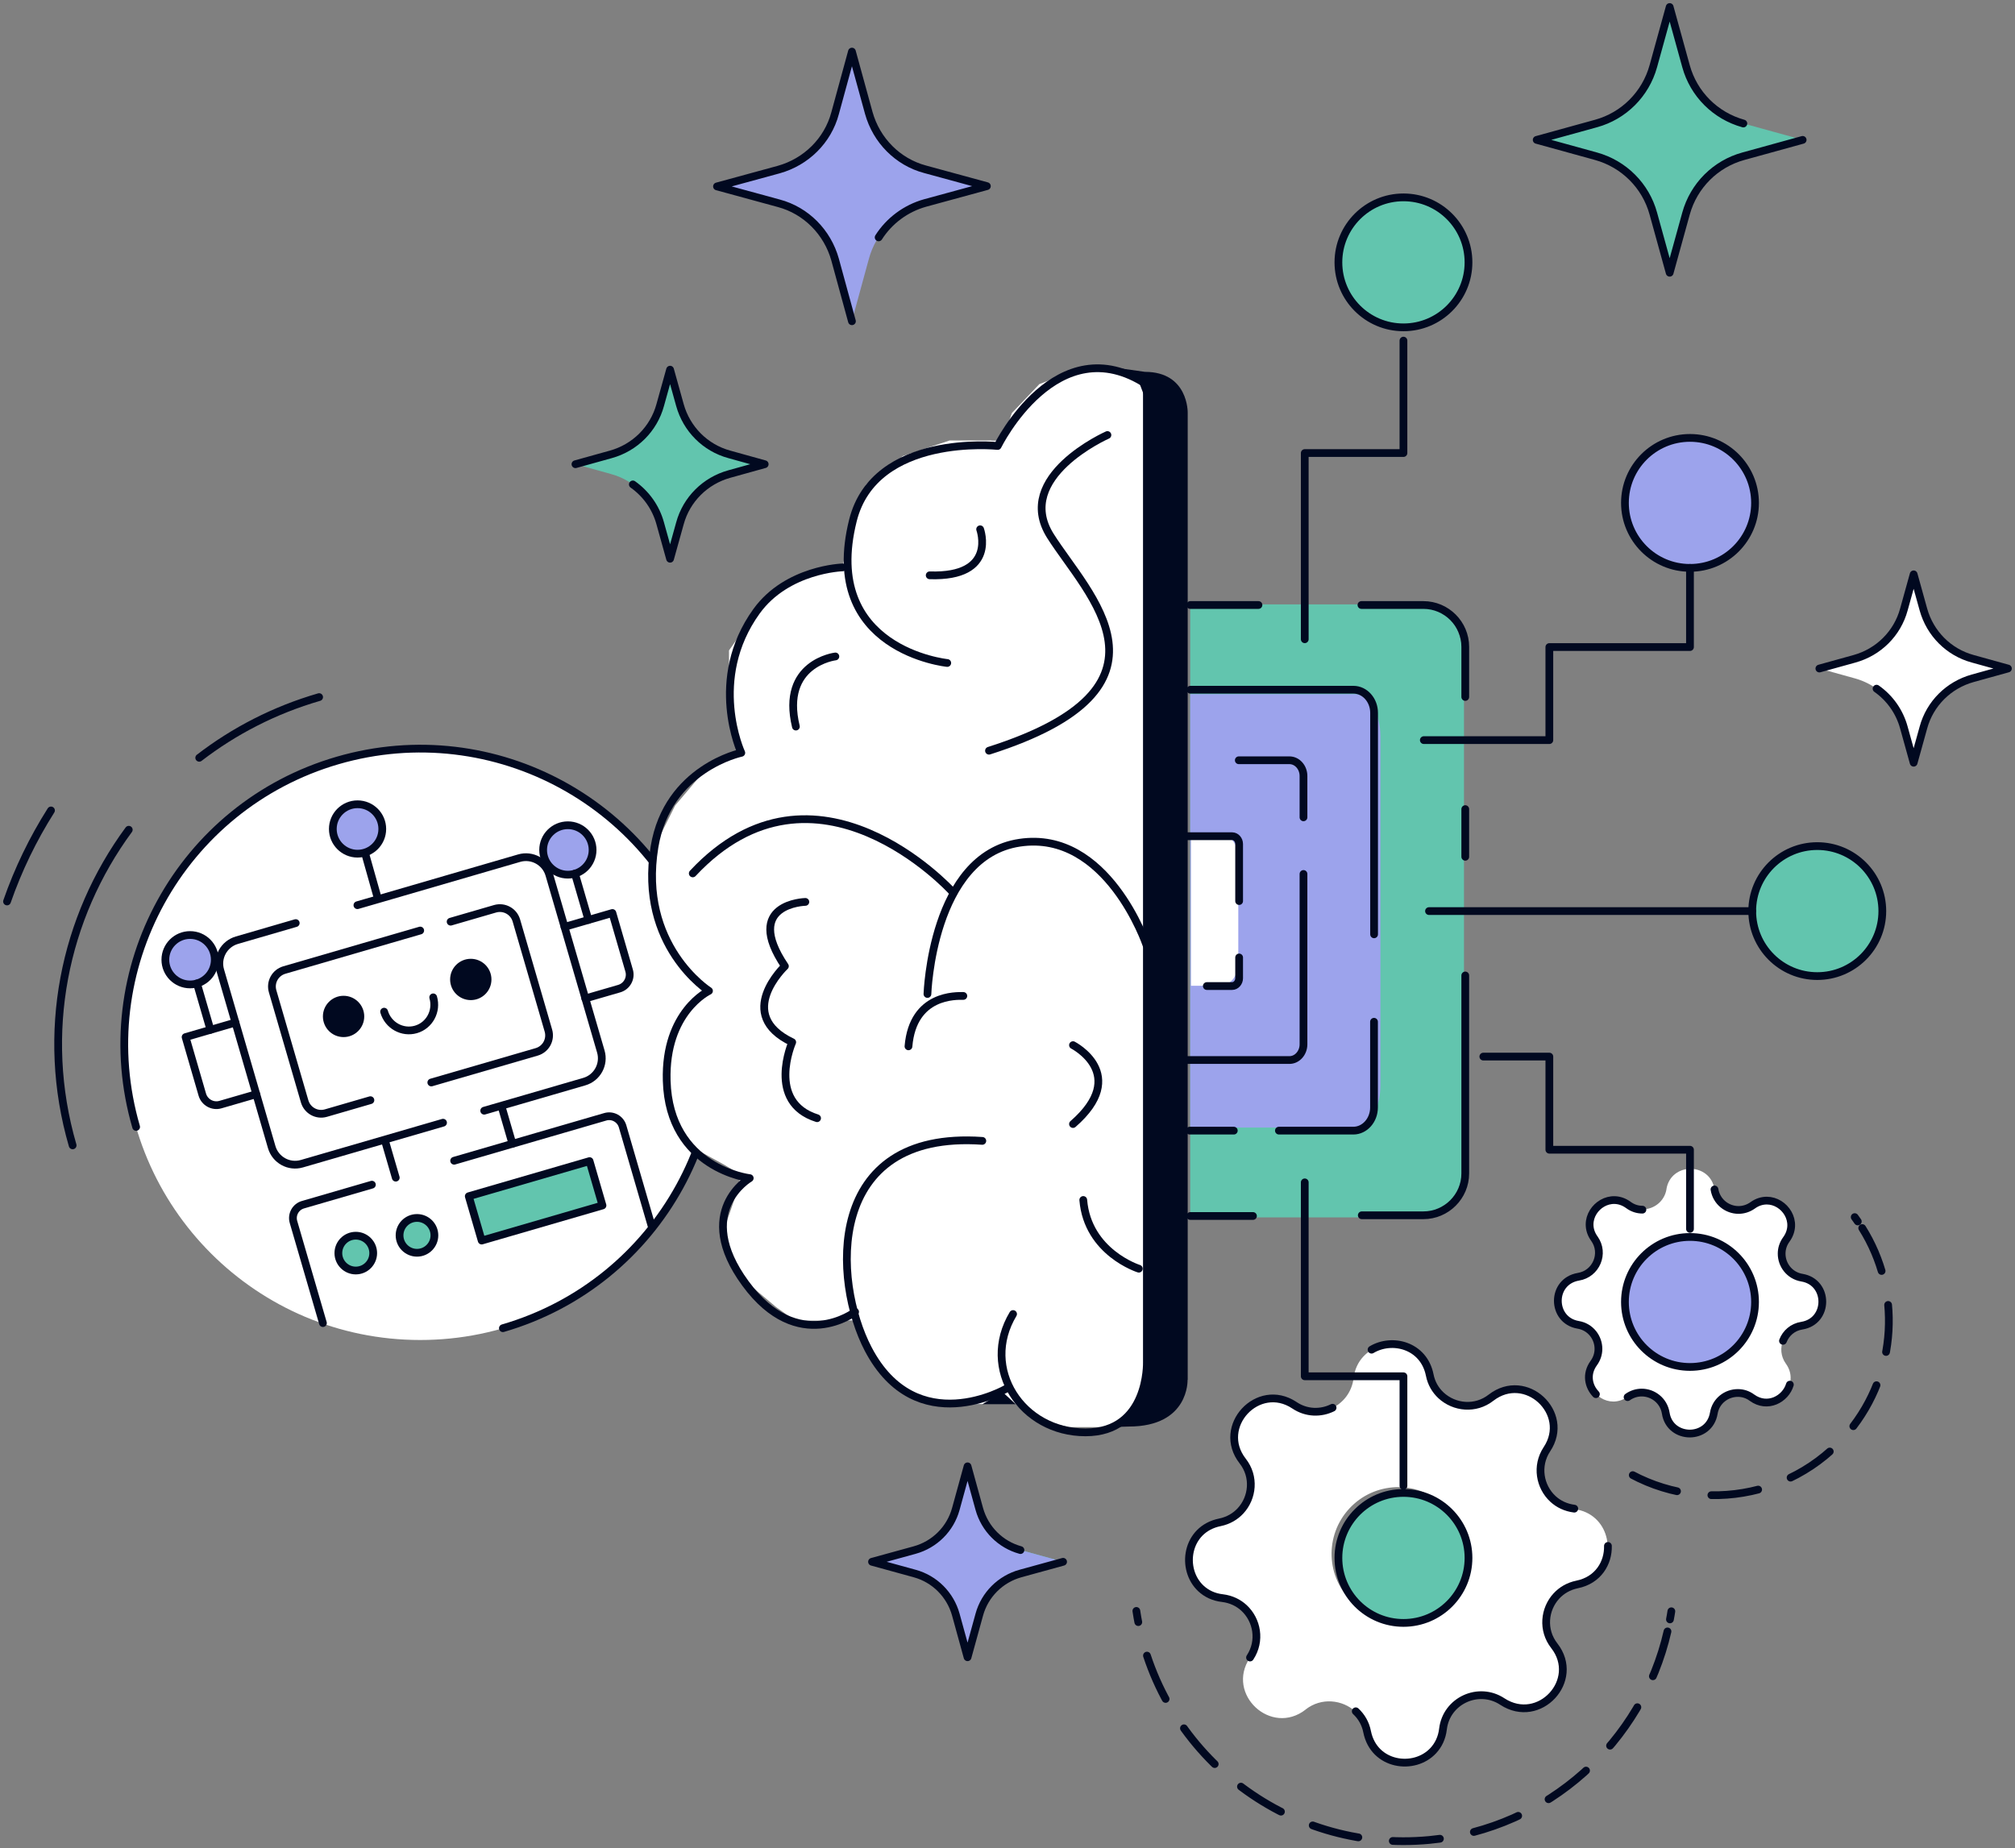 <svg width="520" height="477" viewBox="0 0 520 477" fill="none" xmlns="http://www.w3.org/2000/svg">
<rect x="0" y="0" width="520" height="477" fill="#808080" stroke="none"/>
<g clip-path="url(#clip0_3589_6575)">
<path d="M108.441 345.836C150.61 345.836 184.796 311.677 184.796 269.539C184.796 227.401 150.61 193.242 108.441 193.242C66.271 193.242 32.086 227.401 32.086 269.539C32.086 311.677 66.271 345.836 108.441 345.836Z" fill="white"/>
<path d="M18.746 295.605C10.298 266.568 16.589 236.752 33.23 214.146M82.357 179.91C70.809 183.261 60.404 188.659 51.413 195.579" stroke="#010920" stroke-width="2" stroke-linecap="round" stroke-linejoin="round"/>
<path d="M13.161 209.164C8.502 216.518 4.677 224.416 1.812 232.658" stroke="#010920" stroke-width="2" stroke-linecap="round" stroke-linejoin="round"/>
<path d="M129.777 342.793C170.275 331.019 193.551 288.686 181.768 248.219C169.985 207.752 127.62 184.493 87.122 196.267C46.624 208.042 23.348 250.374 35.131 290.841" stroke="#010920" stroke-width="2" stroke-linecap="round" stroke-linejoin="round"/>
<path d="M114.333 289.754L77.914 300.333C74.578 301.311 71.098 299.391 70.119 296.058L63.484 273.252L56.849 250.446C55.87 247.113 57.792 243.635 61.127 242.657L76.319 238.237M124.956 286.657L130.267 285.117L135.579 283.577L150.77 279.157C154.106 278.197 156.027 274.701 155.048 271.368L141.76 225.757C140.8 222.424 137.301 220.504 133.965 221.482L97.546 232.079L92.235 233.618" stroke="#010920" stroke-width="2" stroke-linecap="round" stroke-linejoin="round"/>
<path d="M168.265 316.78L160.67 290.696C160.108 288.776 158.095 287.671 156.192 288.232L138.427 293.395L117.199 299.572M83.336 341.47L75.74 315.385C75.178 313.465 76.284 311.455 78.206 310.911L95.971 305.749" stroke="#010920" stroke-width="2" stroke-linecap="round" stroke-linejoin="round"/>
<path d="M145.676 239.216L158.039 235.629L162.353 250.483C162.934 252.475 161.792 254.576 159.779 255.156L151.042 257.692" stroke="#010920" stroke-width="2" stroke-linecap="round" stroke-linejoin="round"/>
<path d="M60.765 263.906L47.895 267.656L52.209 282.509C52.789 284.502 54.892 285.661 56.886 285.082L66.131 282.401" stroke="#010920" stroke-width="2" stroke-linecap="round" stroke-linejoin="round"/>
<path d="M99.43 294.663L102.131 303.938M129.54 285.914L132.241 295.189" stroke="#010920" stroke-width="2" stroke-linecap="round" stroke-linejoin="round"/>
<path d="M152.147 299.666L120.973 308.729L124.305 320.173L155.479 311.111L152.147 299.666Z" fill="#62C5AE" stroke="#010920" stroke-width="2" stroke-linecap="round" stroke-linejoin="round"/>
<path d="M111.306 279.374L138.498 271.476C140.855 270.788 142.196 268.343 141.525 265.988L133.259 237.567C132.57 235.212 130.123 233.871 127.766 234.542L116.291 237.875M95.589 283.939L84.114 287.272C81.757 287.96 79.31 286.602 78.621 284.265L70.355 255.844C69.666 253.489 71.026 251.044 73.364 250.355L100.574 242.439L108.442 240.157" stroke="#010920" stroke-width="2" stroke-linecap="round" stroke-linejoin="round"/>
<path d="M146.545 225.739C150.069 225.739 152.926 222.884 152.926 219.363C152.926 215.841 150.069 212.986 146.545 212.986C143.021 212.986 140.164 215.841 140.164 219.363C140.164 222.884 143.021 225.739 146.545 225.739Z" fill="#9CA3EC" stroke="#010920" stroke-width="2" stroke-linecap="round" stroke-linejoin="round"/>
<path d="M92.272 220.323C95.796 220.323 98.653 217.468 98.653 213.947C98.653 210.425 95.796 207.57 92.272 207.57C88.748 207.57 85.891 210.425 85.891 213.947C85.891 217.468 88.748 220.323 92.272 220.323Z" fill="#9CA3EC" stroke="#010920" stroke-width="2" stroke-linecap="round" stroke-linejoin="round"/>
<path d="M49.053 254.069C52.577 254.069 55.434 251.214 55.434 247.693C55.434 244.171 52.577 241.316 49.053 241.316C45.529 241.316 42.672 244.171 42.672 247.693C42.672 251.214 45.529 254.069 49.053 254.069Z" fill="#9CA3EC" stroke="#010920" stroke-width="2" stroke-linecap="round" stroke-linejoin="round"/>
<path d="M91.816 327.903C94.299 327.903 96.312 325.891 96.312 323.41C96.312 320.929 94.299 318.918 91.816 318.918C89.333 318.918 87.32 320.929 87.32 323.41C87.32 325.891 89.333 327.903 91.816 327.903Z" fill="#62C5AE" stroke="#010920" stroke-width="2" stroke-linecap="round" stroke-linejoin="round"/>
<path d="M107.609 323.321C110.092 323.321 112.105 321.309 112.105 318.828C112.105 316.347 110.092 314.336 107.609 314.336C105.126 314.336 103.113 316.347 103.113 318.828C103.113 321.309 105.126 323.321 107.609 323.321Z" fill="#62C5AE" stroke="#010920" stroke-width="2" stroke-linecap="round" stroke-linejoin="round"/>
<path d="M111.796 257.402C112.83 260.953 110.836 264.666 107.337 265.68C103.838 266.695 100.158 264.648 99.125 261.098" stroke="#010920" stroke-width="2" stroke-linecap="round" stroke-linejoin="round"/>
<path d="M88.665 266.659C91.057 266.659 92.997 264.72 92.997 262.329C92.997 259.938 91.057 258 88.665 258C86.272 258 84.332 259.938 84.332 262.329C84.332 264.72 86.272 266.659 88.665 266.659Z" fill="#010920" stroke="#010920" stroke-width="2" stroke-linecap="round" stroke-linejoin="round"/>
<path d="M121.493 257.114C123.886 257.114 125.825 255.175 125.825 252.784C125.825 250.393 123.886 248.455 121.493 248.455C119.1 248.455 117.16 250.393 117.16 252.784C117.16 255.175 119.1 257.114 121.493 257.114Z" fill="#010920" stroke="#010920" stroke-width="2" stroke-linecap="round" stroke-linejoin="round"/>
<path d="M148.375 225.467L151.856 237.422" stroke="#010920" stroke-width="2" stroke-linecap="round" stroke-linejoin="round"/>
<path d="M94.32 220.576L97.402 231.517" stroke="#010920" stroke-width="2" stroke-linecap="round" stroke-linejoin="round"/>
<path d="M50.832 253.816L54.313 265.79" stroke="#010920" stroke-width="2" stroke-linecap="round" stroke-linejoin="round"/>
<path d="M336.926 441.205C340.987 438.017 346.425 438.633 349.833 441.767C351.284 443.107 352.353 444.901 352.77 447.056C354.529 455.787 364.916 457.236 369.847 451.911C371.152 450.498 372.076 448.65 372.348 446.332C373.237 438.995 381.557 435.21 387.685 439.267C392.362 442.401 397.455 440.988 400.483 437.746C403.51 434.485 404.489 429.341 401.027 424.884C397.836 420.827 398.453 415.393 401.571 412.023C402.912 410.574 404.707 409.506 406.9 409.053C415.638 407.296 417.106 396.916 411.777 391.971C410.363 390.667 408.514 389.743 406.193 389.489C404.018 389.218 402.133 388.312 400.682 386.972C397.31 383.856 396.277 378.476 399.123 374.165C402.259 369.473 400.864 364.401 397.601 361.376C394.338 358.351 389.189 357.373 384.73 360.833C380.669 364.021 375.231 363.405 371.823 360.271C370.372 358.931 369.303 357.138 368.886 354.982C367.127 346.251 356.74 344.784 351.809 350.127C350.522 351.522 349.58 353.388 349.308 355.706C348.401 363.043 340.099 366.829 333.971 362.771C324.581 356.54 313.704 368.278 320.629 377.172C323.82 381.229 323.203 386.664 320.085 390.033C318.744 391.482 316.949 392.551 314.756 393.004C306.018 394.761 304.55 405.14 309.879 410.085C311.293 411.389 313.142 412.313 315.463 412.567C317.638 412.839 319.523 413.744 320.974 415.085C324.346 418.2 325.379 423.58 322.533 427.891C319.397 432.583 320.792 437.655 324.055 440.68C327.318 443.705 332.485 444.701 336.926 441.223V441.205ZM348.22 389.326C354.674 382.352 365.55 381.936 372.53 388.384C379.509 394.833 379.908 405.702 373.454 412.676C367.001 419.649 356.124 420.066 349.145 413.617C342.165 407.169 341.766 396.3 348.22 389.326Z" fill="white"/>
<path d="M349.871 441.659C351.321 443 352.391 444.793 352.808 446.949C354.566 455.68 364.954 457.129 369.884 451.803C371.19 450.39 372.114 448.543 372.386 446.224C373.274 438.888 381.595 435.102 387.722 439.16C392.49 442.257 397.548 440.88 400.575 437.62C403.602 434.359 404.581 429.215 401.119 424.759C397.928 420.701 398.545 415.267 401.663 411.898C403.004 410.449 404.799 409.38 406.992 408.927C412.449 407.822 415.059 403.348 414.95 398.982" stroke="#010920" stroke-width="2" stroke-linecap="round" stroke-linejoin="round"/>
<path d="M343.888 363.316C340.878 364.801 337.162 364.783 334.026 362.664C324.636 356.433 313.759 368.171 320.684 377.065C323.874 381.122 323.258 386.556 320.14 389.926C318.799 391.375 317.004 392.444 314.811 392.896C306.073 394.653 304.604 405.033 309.934 409.978C311.348 411.282 313.197 412.206 315.518 412.46C317.693 412.731 319.578 413.637 321.028 414.978C324.4 418.093 325.433 423.473 322.587 427.784" stroke="#010920" stroke-width="2" stroke-linecap="round" stroke-linejoin="round"/>
<path d="M406.266 389.363C404.091 389.092 402.206 388.186 400.756 386.845C397.384 383.73 396.35 378.35 399.197 374.039C402.333 369.347 400.937 364.275 397.674 361.25C394.411 358.225 389.262 357.265 384.803 360.707C380.742 363.895 375.304 363.279 371.896 360.145C370.446 358.805 369.376 357.011 368.959 354.856C367.418 347.212 359.261 345.147 353.949 348.335" stroke="#010920" stroke-width="2" stroke-linecap="round" stroke-linejoin="round"/>
<path d="M430.067 306.889C429.542 310.114 426.75 312.142 423.831 312.124C422.581 312.124 421.33 311.744 420.206 310.911C415.656 307.596 410.199 311.363 410.199 315.946C410.199 317.16 410.562 318.41 411.432 319.605C414.151 323.391 411.903 328.699 407.317 329.441C403.8 329.985 402.042 332.811 402.023 335.618C402.023 338.426 403.764 341.234 407.262 341.832C410.471 342.357 412.52 345.146 412.501 348.045C412.501 349.295 412.121 350.563 411.287 351.704C407.988 356.25 411.74 361.703 416.326 361.721C417.541 361.721 418.792 361.359 419.988 360.489C421.112 359.692 422.381 359.312 423.632 359.312C426.532 359.312 429.306 361.377 429.832 364.601C430.376 368.115 433.203 369.872 436.013 369.89C438.823 369.89 441.633 368.151 442.231 364.655C442.757 361.431 445.549 359.402 448.467 359.42C449.718 359.42 450.969 359.801 452.093 360.634C456.643 363.949 462.099 360.181 462.099 355.598C462.099 354.403 461.737 353.135 460.867 351.939C458.148 348.153 460.395 342.846 464.982 342.103C472.015 340.98 472.052 330.891 465.018 329.713C461.809 329.188 459.761 326.398 459.779 323.5C459.779 322.25 460.16 320.982 460.994 319.841C464.293 315.294 460.54 309.842 455.954 309.824C454.739 309.824 453.489 310.186 452.292 311.056C451.168 311.853 449.899 312.233 448.649 312.233C445.748 312.233 442.974 310.168 442.449 306.944C441.905 303.429 439.077 301.672 436.267 301.654C433.457 301.654 430.629 303.393 430.049 306.889H430.067ZM446.999 335.818C446.981 341.813 442.104 346.65 436.104 346.632C430.104 346.614 425.263 341.741 425.3 335.745C425.318 329.749 430.194 324.913 436.195 324.931C442.195 324.949 447.035 329.822 446.999 335.818Z" fill="white"/>
<path d="M423.849 312.196C422.599 312.196 421.348 311.816 420.224 310.982C415.674 307.668 410.217 311.435 410.217 316.018C410.217 317.232 410.58 318.482 411.45 319.677C414.169 323.463 411.921 328.771 407.335 329.513C403.8 330.111 402.023 332.901 402.023 335.708C402.023 338.516 403.764 341.324 407.262 341.921C410.471 342.447 412.52 345.236 412.501 348.135C412.501 349.385 412.121 350.653 411.287 351.794C409.22 354.638 409.927 357.826 411.849 359.818" stroke="#010920" stroke-width="2" stroke-linecap="round" stroke-linejoin="round"/>
<path d="M460.124 346.053C460.885 344.078 462.626 342.502 464.982 342.14C472.016 341.017 472.052 330.927 465.018 329.75C461.81 329.225 459.761 326.435 459.78 323.537C459.78 322.287 460.16 321.019 460.994 319.878C464.293 315.331 460.541 309.879 455.955 309.861C454.74 309.861 453.489 310.223 452.293 311.092C451.169 311.889 449.9 312.27 448.649 312.27C445.749 312.27 442.975 310.205 442.449 306.98" stroke="#010920" stroke-width="2" stroke-linecap="round" stroke-linejoin="round"/>
<path d="M420.023 360.58C421.147 359.783 422.416 359.402 423.667 359.402C426.568 359.402 429.341 361.467 429.867 364.692C430.411 368.206 433.239 369.963 436.049 369.981C438.858 369.981 441.668 368.242 442.266 364.746C442.792 361.522 445.584 359.493 448.502 359.511C449.753 359.511 451.004 359.891 452.128 360.725C456.116 363.623 460.775 361.105 461.899 357.355" stroke="#010920" stroke-width="2" stroke-linecap="round" stroke-linejoin="round"/>
<path d="M307.16 155.982H368.414C373.581 155.982 377.805 162.938 377.805 171.434V298.74C377.805 307.236 373.581 314.191 368.414 314.191H307.16" fill="#62C5AE"/>
<path d="M307.16 179.15H349.725C353.314 179.15 356.251 184.059 356.251 190.073V280.082C356.251 286.096 353.314 291.005 349.725 291.005H307.16" fill="#9CA3EC"/>
<path d="M436.126 146.563C445.397 146.563 452.913 139.053 452.913 129.789C452.913 120.525 445.397 113.016 436.126 113.016C426.855 113.016 419.34 120.525 419.34 129.789C419.34 139.053 426.855 146.563 436.126 146.563Z" fill="#9CA3EC" stroke="#010920" stroke-width="2" stroke-miterlimit="10"/>
<path d="M468.974 251.915C478.245 251.915 485.76 244.405 485.76 235.141C485.76 225.877 478.245 218.367 468.974 218.367C459.703 218.367 452.188 225.877 452.188 235.141C452.188 244.405 459.703 251.915 468.974 251.915Z" fill="#62C5AE" stroke="#010920" stroke-width="2" stroke-miterlimit="10"/>
<path d="M436.126 352.792C445.397 352.792 452.913 345.282 452.913 336.018C452.913 326.754 445.397 319.244 436.126 319.244C426.855 319.244 419.34 326.754 419.34 336.018C419.34 345.282 426.855 352.792 436.126 352.792Z" fill="#9CA3EC" stroke="#010920" stroke-width="2" stroke-miterlimit="10"/>
<path d="M362.181 84.485C371.452 84.485 378.967 76.975 378.967 67.711C378.967 58.447 371.452 50.938 362.181 50.938C352.91 50.938 345.395 58.447 345.395 67.711C345.395 76.975 352.91 84.485 362.181 84.485Z" fill="#62C5AE" stroke="#010920" stroke-width="2" stroke-miterlimit="10"/>
<path d="M362.181 418.854C371.452 418.854 378.967 411.344 378.967 402.08C378.967 392.816 371.452 385.307 362.181 385.307C352.91 385.307 345.395 392.816 345.395 402.08C345.395 411.344 352.91 418.854 362.181 418.854Z" fill="#62C5AE" stroke="#010920" stroke-width="2" stroke-miterlimit="10"/>
<path d="M362.181 383.478V355.202H336.711V305.152" stroke="#010920" stroke-width="2" stroke-linecap="round" stroke-linejoin="round"/>
<path d="M336.711 164.984V116.927H362.181V87.908" stroke="#010920" stroke-width="2" stroke-linecap="round" stroke-linejoin="round"/>
<path d="M436.124 146.562V166.995H399.832V191.015H367.438" stroke="#010920" stroke-width="2" stroke-linecap="round" stroke-linejoin="round"/>
<path d="M436.125 317.162V296.729H399.833V272.691H382.793" stroke="#010920" stroke-width="2" stroke-linecap="round" stroke-linejoin="round"/>
<path d="M452.166 235.141H368.777" stroke="#010920" stroke-width="2" stroke-linecap="round" stroke-linejoin="round"/>
<path d="M307.18 313.828H323.35" stroke="#010920" stroke-width="2" stroke-miterlimit="10" stroke-linecap="round"/>
<path d="M354.604 241.136V183.985C354.604 180.689 352.211 178.008 349.274 178.008H307.199" stroke="#010920" stroke-width="2" stroke-miterlimit="10" stroke-linecap="round"/>
<path d="M330.039 291.8H349.255C352.191 291.8 354.584 289.101 354.584 285.822V263.705" stroke="#010920" stroke-width="2" stroke-miterlimit="10" stroke-linecap="round"/>
<path d="M336.384 225.559V269.522C336.384 271.75 334.752 273.579 332.758 273.579H304.152" stroke="#010920" stroke-width="2" stroke-miterlimit="10" stroke-linecap="round"/>
<path d="M319.688 196.213H332.758C334.752 196.213 336.383 198.042 336.383 200.27V210.94" stroke="#010920" stroke-width="2" stroke-miterlimit="10" stroke-linecap="round"/>
<path d="M378.133 208.82V221.12" stroke="#010920" stroke-width="2" stroke-linecap="round" stroke-linejoin="round"/>
<path d="M378.132 251.752V302.852C378.132 308.793 373.274 313.648 367.328 313.648H351.43" stroke="#010920" stroke-width="2" stroke-linecap="round" stroke-linejoin="round"/>
<path d="M324.764 156.145H307.18" stroke="#010920" stroke-width="2" stroke-linecap="round" stroke-linejoin="round"/>
<path d="M378.133 179.874V166.941C378.133 160.999 373.275 156.145 367.329 156.145H351.34" stroke="#010920" stroke-width="2" stroke-linecap="round" stroke-linejoin="round"/>
<path d="M307.035 291.801H318.401" stroke="#010920" stroke-width="2" stroke-miterlimit="10" stroke-linecap="round"/>
<path d="M430.937 1.811L435.161 17.099C437.137 24.29 442.757 29.887 449.954 31.88L465.253 36.101L449.954 40.321C442.757 42.296 437.155 47.911 435.161 55.102L430.937 70.391L426.713 55.102C424.738 47.911 419.118 42.314 411.921 40.321L396.621 36.101L411.921 31.88C419.118 29.906 424.719 24.29 426.713 17.099L430.937 1.811Z" fill="#62C5AE"/>
<path d="M465.199 36.101L449.899 40.321C442.702 42.296 437.1 47.911 435.106 55.102L430.883 70.391L426.659 55.102C424.683 47.911 419.063 42.314 411.866 40.321L396.566 36.101L411.866 31.88C419.063 29.906 424.665 24.29 426.659 17.099L430.883 1.811L435.106 17.099C437.082 24.29 442.702 29.887 449.899 31.88" stroke="#010920" stroke-width="2" stroke-linecap="round" stroke-linejoin="round"/>
<path d="M249.728 378.441L252.756 389.437C254.188 394.599 258.212 398.639 263.379 400.052L274.382 403.077L263.379 406.102C258.212 407.533 254.17 411.554 252.756 416.717L249.728 427.712L246.701 416.717C245.269 411.554 241.244 407.515 236.078 406.102L225.074 403.077L236.078 400.052C241.244 398.621 245.287 394.599 246.701 389.437L249.728 378.441Z" fill="#62C5AE"/>
<path d="M274.347 403.077L263.343 406.102C258.177 407.533 254.134 411.554 252.72 416.717L249.693 427.712L246.666 416.717C245.234 411.554 241.209 407.515 236.043 406.102L225.039 403.077L236.043 400.052C241.209 398.621 245.252 394.599 246.666 389.437L249.693 378.441L252.72 389.437C254.153 394.599 258.177 398.639 263.343 400.052" fill="#9CA3EC"/>
<path d="M274.347 403.077L263.343 406.102C258.177 407.533 254.134 411.554 252.72 416.717L249.693 427.712L246.666 416.717C245.234 411.554 241.209 407.515 236.043 406.102L225.039 403.077L236.043 400.052C241.209 398.621 245.252 394.599 246.666 389.437L249.693 378.441L252.72 389.437C254.153 394.599 258.177 398.639 263.343 400.052" stroke="#010920" stroke-width="2" stroke-linecap="round" stroke-linejoin="round"/>
<path d="M493.843 196.847L491.324 187.772C489.601 181.577 484.797 176.74 478.598 175.056L469.516 172.538L478.598 170.02C484.797 168.299 489.638 163.499 491.324 157.304L493.843 148.229L496.363 157.304C498.085 163.499 502.889 168.335 509.089 170.02L518.171 172.538L509.089 175.056C502.889 176.776 498.049 181.577 496.363 187.772L493.843 196.847Z" fill="white"/>
<path d="M469.516 172.538L478.598 170.02C484.797 168.299 489.638 163.499 491.324 157.304L493.843 148.229L496.363 157.304C498.085 163.499 502.889 168.335 509.089 170.02L518.171 172.538L509.089 175.056C502.889 176.776 498.049 181.577 496.363 187.772L493.843 196.847L491.324 187.772C490.2 183.66 487.68 180.128 484.272 177.736" stroke="#010920" stroke-width="2" stroke-linecap="round" stroke-linejoin="round"/>
<path d="M172.922 144.188L170.384 135.077C168.662 128.864 163.84 124.009 157.622 122.324L148.504 119.788L157.622 117.252C163.84 115.532 168.698 110.713 170.384 104.5L172.922 95.389L175.46 104.5C177.182 110.713 182.004 115.568 188.222 117.252L197.341 119.788L188.222 122.324C182.004 124.045 177.146 128.864 175.46 135.077L172.922 144.188Z" fill="#62C5AE"/>
<path d="M148.504 119.806L157.622 117.27C163.84 115.549 168.698 110.731 170.384 104.518L172.922 95.406L175.46 104.518C177.182 110.731 182.004 115.585 188.222 117.27L197.341 119.806L188.222 122.342C182.004 124.063 177.146 128.881 175.46 135.094L172.922 144.206L170.384 135.094C169.26 130.964 166.722 127.432 163.314 125.023" stroke="#010920" stroke-width="2" stroke-linecap="round" stroke-linejoin="round"/>
<path d="M219.855 13.277L224.206 29.127C226.182 36.192 231.674 41.771 238.744 43.655L254.679 48.002L238.744 52.35C231.674 54.324 226.091 59.813 224.206 66.877L219.855 82.799L215.504 66.877C213.528 59.813 208.036 54.233 200.966 52.35L185.031 48.002L200.966 43.655C208.036 41.68 213.619 36.192 215.504 29.127L219.855 13.277Z" fill="#9CA3EC"/>
<path d="M219.855 82.909L215.504 66.987C213.528 59.922 208.036 54.343 200.966 52.459L185.031 48.112L200.966 43.764C208.036 41.79 213.619 36.301 215.504 29.237L219.855 13.315L224.206 29.164C226.182 36.229 231.674 41.808 238.744 43.692L254.679 48.039L238.744 52.387C233.741 53.782 229.463 56.988 226.744 61.263" stroke="#010920" stroke-width="2" stroke-linecap="round" stroke-linejoin="round"/>
<path d="M307.359 254.413H314.937C317.475 254.413 319.559 251.786 319.559 248.58V221.21C319.559 218.004 317.475 215.377 314.937 215.377H307.359" fill="white"/>
<path d="M478.633 314.117C478.905 314.479 479.177 314.86 479.43 315.24" stroke="#010920" stroke-width="2" stroke-linecap="round" stroke-linejoin="round"/>
<path d="M480.572 316.943C490.615 332.938 489.817 354.186 477.128 369.529C461.791 388.096 434.69 391.23 415.547 377.064" stroke="#010920" stroke-width="2" stroke-linecap="round" stroke-linejoin="round" stroke-dasharray="12.19 8.94"/>
<path d="M431.316 415.846C431.207 416.552 431.098 417.24 430.953 417.947" stroke="#010920" stroke-width="2" stroke-linecap="round" stroke-linejoin="round"/>
<path d="M430.319 421.045C423.793 449.521 399.629 471.928 368.938 474.862C331.794 478.413 298.692 452.202 293.254 415.756" stroke="#010920" stroke-width="2" stroke-linecap="round" stroke-linejoin="round" stroke-dasharray="12.19 8.94"/>
<path d="M306.504 356.124V106.511C306.504 106.511 306.721 95.969 295.464 95.969L289.445 95.117L279.094 99.138L272.006 106.602L269.523 113.684H265.118H255.927L243.854 117.706L234.463 124.987L230.439 135.892L228.3 146.416L216.082 148.717L206.093 157.756L199.005 167.864V183.369L202.159 194.274L191.917 199.835L185.119 207.878L179.753 218.601L178.684 230.086L182.889 240.99L189.017 251.895L193.802 255.717L191.881 259.159L185.083 265.861L182.871 278.885L185.083 287.308L190.648 296.691L197.609 300.514L202.141 303.195L200.401 309.553L197.627 317.541L200.401 328.319L211.187 337.358L216.045 340.836H223.351H231.345L234.481 347.447L238.651 354.059L244.561 359.276L250.126 362.41H256.743H264.393L269.613 359.276L276.792 365.888L286.654 368.315L291.312 368.17C306.921 368.17 306.467 356.16 306.467 356.16L306.504 356.124Z" fill="#010920"/>
<path d="M295.647 356.124V103.142L293.707 97.997L287.961 95.117H278.57L268.219 99.138L261.131 106.602L258.648 113.684H254.243H245.052L232.979 117.706L223.588 124.987L219.564 135.892L217.425 146.416L205.207 148.717L195.218 157.756L188.13 167.864V183.369L191.284 194.274L181.042 199.835L174.244 207.878L168.878 218.601L167.809 230.086L172.014 240.99L178.142 251.895L182.927 255.717L181.006 259.159L174.208 265.861L171.996 278.885L174.208 287.308L179.773 296.691L186.734 300.514L191.266 303.195L189.526 309.553L186.752 317.541L189.526 328.319L200.312 337.358L205.17 340.836H212.476H220.47L223.606 347.447L227.776 354.059L233.686 359.276L239.251 362.41H245.868H253.518L258.738 359.276L265.917 365.888L275.779 368.315H285.858L290.734 365.888L295.592 356.16L295.647 356.124Z" fill="white"/>
<path d="M285.786 112.271C285.786 112.271 261.441 123.013 271.066 138.302C280.692 153.572 306.742 177.338 255.223 193.749" stroke="#010920" stroke-width="2" stroke-linecap="round" stroke-linejoin="round"/>
<path d="M252.938 136.6C252.938 136.6 257.47 149.044 239.922 148.482" stroke="#010920" stroke-width="2" stroke-linecap="round" stroke-linejoin="round"/>
<path d="M215.578 169.422C215.578 169.422 201.42 171.125 205.39 187.518" stroke="#010920" stroke-width="2" stroke-linecap="round" stroke-linejoin="round"/>
<path d="M244.452 171.107C244.452 171.107 211.731 167.81 220.106 134.335C225.762 111.71 257.467 115.098 257.467 115.098C257.467 115.098 272.749 83.978 295.971 99.266V351.578C295.971 351.578 296.533 369.674 280.127 369.674C263.704 369.674 252.954 353.263 261.438 339.134" stroke="#010920" stroke-width="2" stroke-linecap="round" stroke-linejoin="round"/>
<path d="M259.737 358.371C259.737 358.371 236.533 371.957 224.061 348.191C214.888 330.693 212.731 291.62 253.501 294.446" stroke="#010920" stroke-width="2" stroke-linecap="round" stroke-linejoin="round"/>
<path d="M295.863 243.89C295.863 243.89 285.784 214.092 263.124 217.498C240.482 220.885 239.34 256.534 239.34 256.534" stroke="#010920" stroke-width="2" stroke-linecap="round" stroke-linejoin="round"/>
<path d="M248.603 257.04C246.899 257.04 235.587 256.479 234.445 270.046" stroke="#010920" stroke-width="2" stroke-linecap="round" stroke-linejoin="round"/>
<path d="M245.579 229.941C245.579 229.941 210.483 191.466 178.777 225.412" stroke="#010920" stroke-width="2" stroke-linecap="round" stroke-linejoin="round"/>
<path d="M207.835 232.768C207.835 232.768 191.61 233.148 202.559 249.36C202.559 249.36 189.344 261.805 204.445 268.978C204.445 268.978 197.647 284.447 210.862 288.595" stroke="#010920" stroke-width="2" stroke-linecap="round" stroke-linejoin="round"/>
<path d="M276.902 269.738C276.902 269.738 291.622 277.274 276.902 290.099" stroke="#010920" stroke-width="2" stroke-linecap="round" stroke-linejoin="round"/>
<path d="M293.89 327.431C293.89 327.431 280.675 323.283 279.551 309.697" stroke="#010920" stroke-width="2" stroke-linecap="round" stroke-linejoin="round"/>
<path d="M220.672 338.572C220.672 338.572 205.988 349.839 192.356 331.218C178.724 312.597 193.48 304.065 193.48 304.065C193.48 304.065 172.687 301.692 172.052 278.904C171.545 261.08 182.965 255.736 182.965 255.736C182.965 255.736 164.693 244.125 168.898 218.602C172.252 198.242 191.304 194.293 191.304 194.293C191.304 194.293 182.53 175.364 195.238 157.757C203.124 146.852 217.445 146.436 217.445 146.436" stroke="#010920" stroke-width="2" stroke-linecap="round" stroke-linejoin="round"/>
<path d="M319.776 232.55V217.841C319.776 216.718 318.96 215.812 317.963 215.812H303.66" stroke="#010920" stroke-width="2" stroke-miterlimit="10" stroke-linecap="round"/>
<path d="M311.438 254.486H317.964C318.961 254.486 319.776 253.562 319.776 252.457V247.113" stroke="#010920" stroke-width="2" stroke-miterlimit="10" stroke-linecap="round"/>
</g>
<defs>
<clipPath id="clip0_3589_6575">
<rect width="520" height="477" fill="white"/>
</clipPath>
</defs>
</svg>

